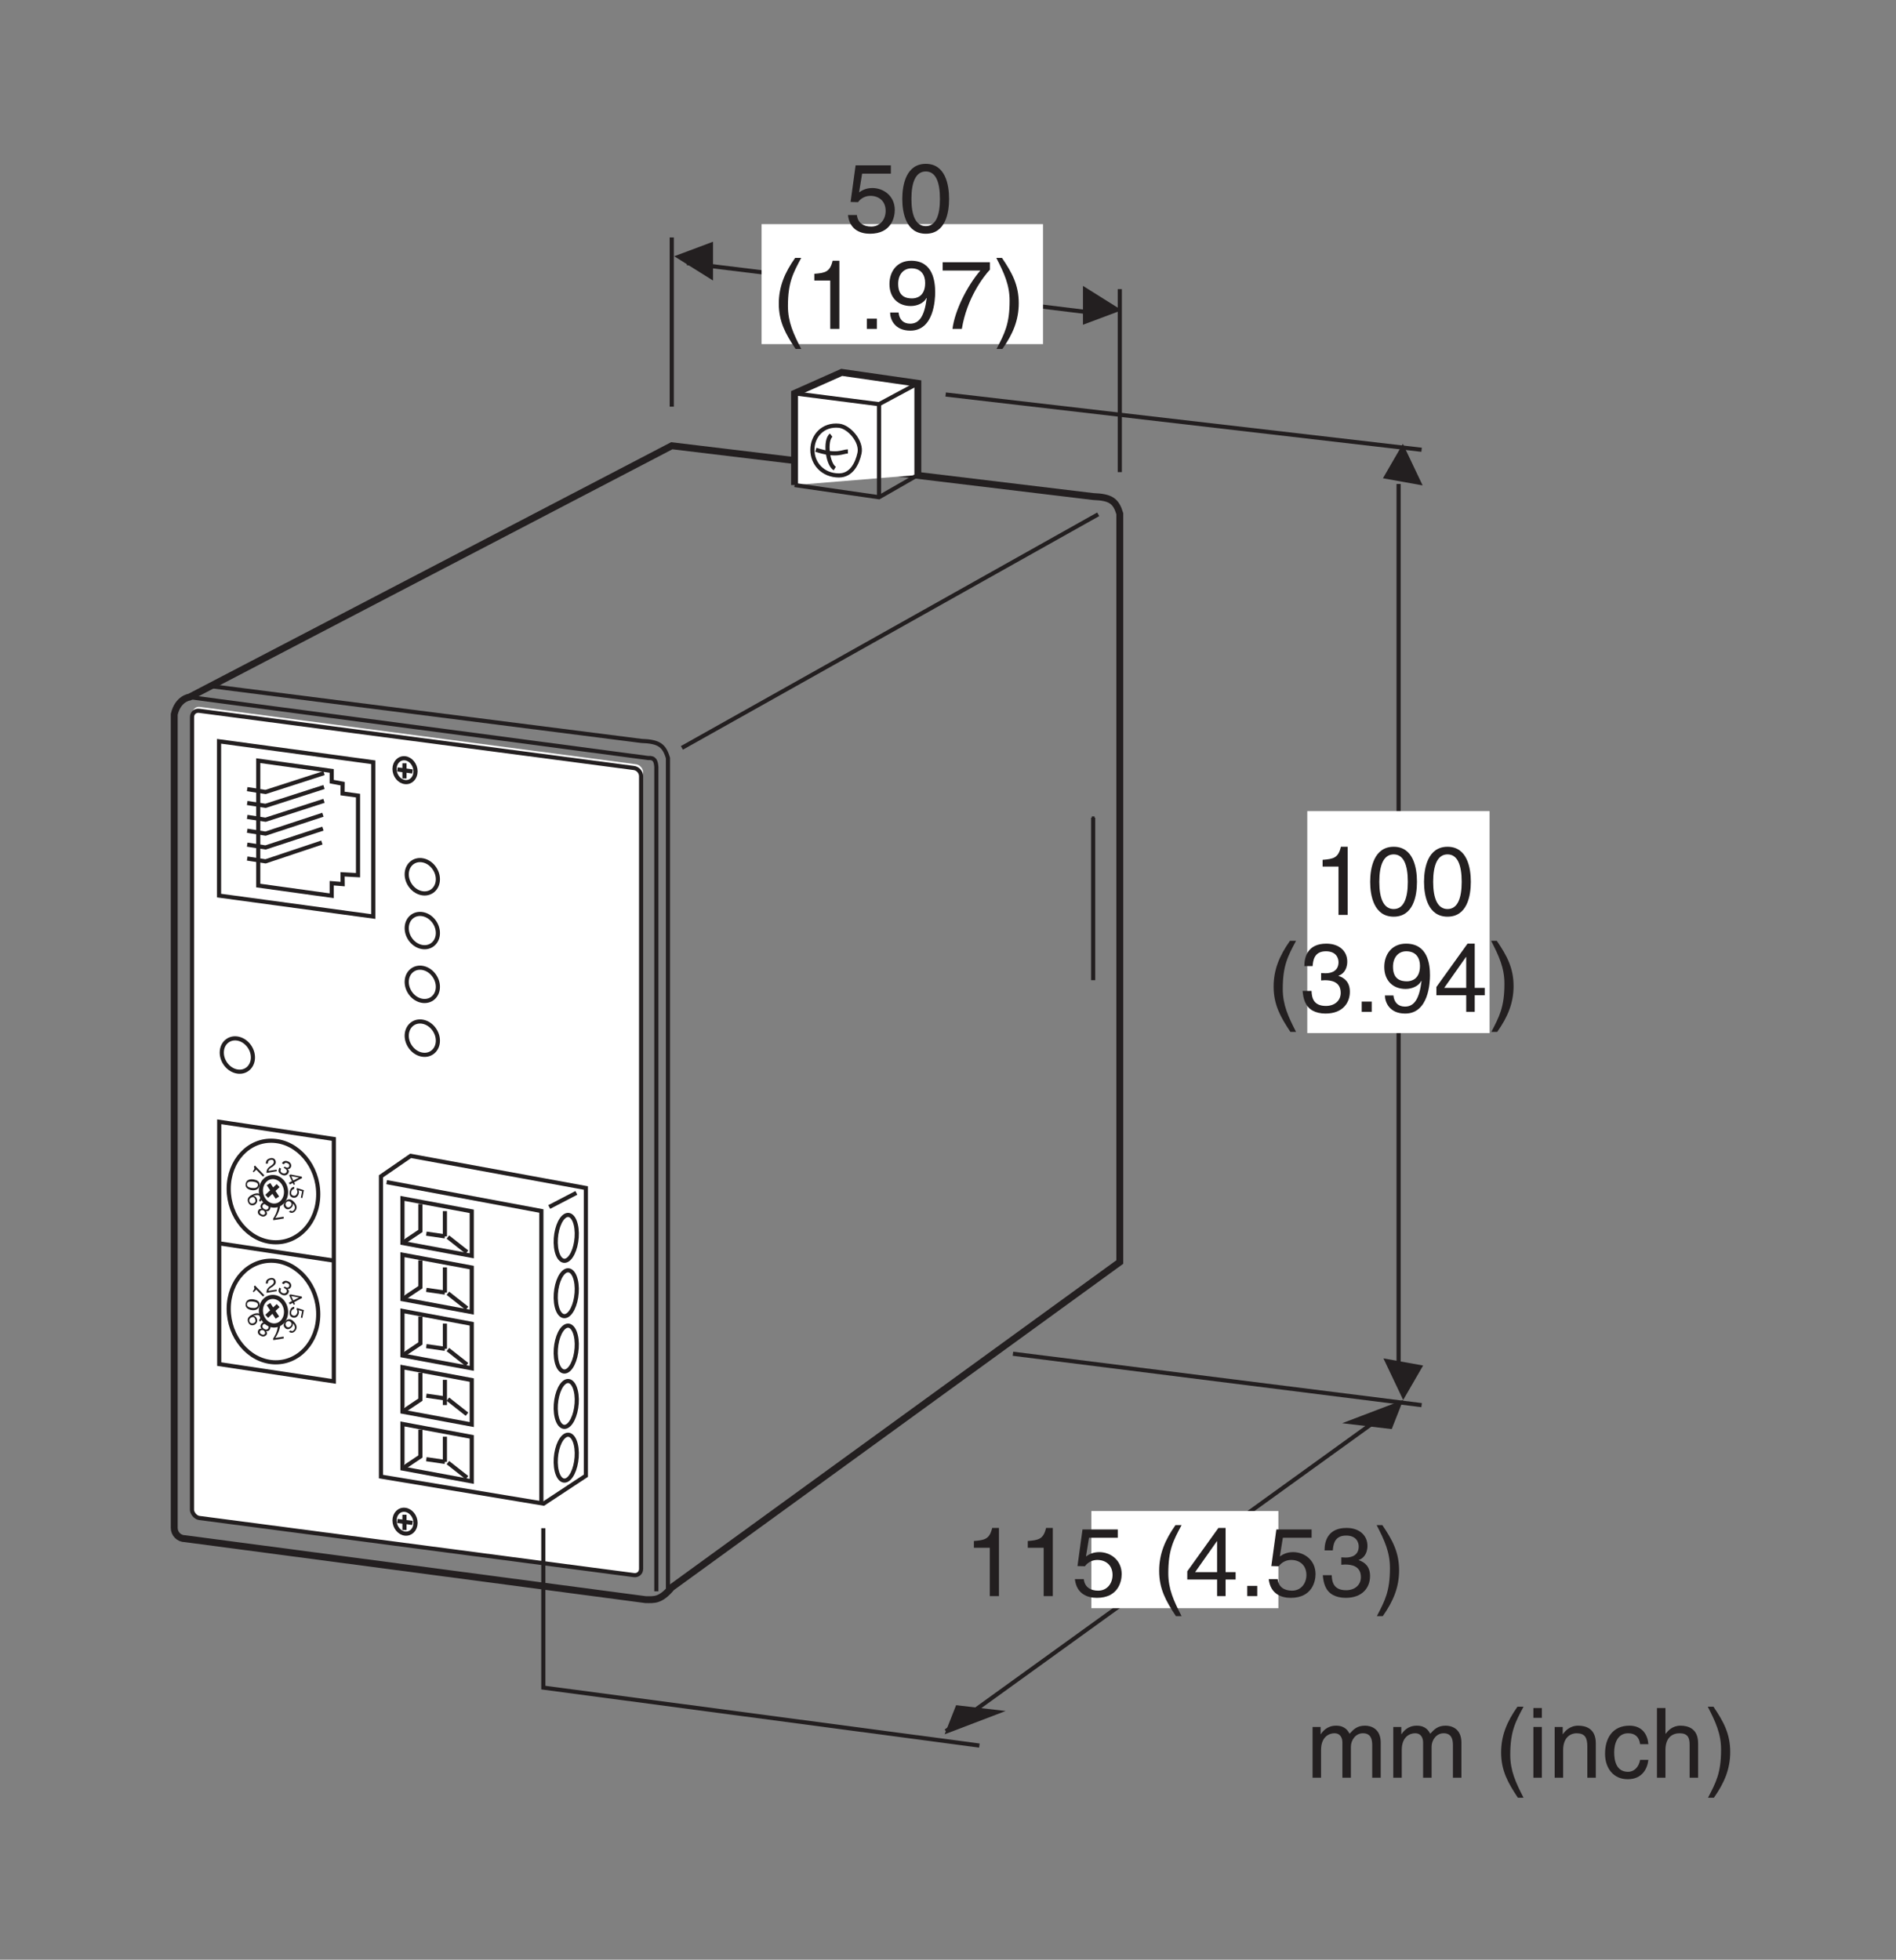 <?xml version="1.0" encoding="UTF-8"?>
<svg xmlns="http://www.w3.org/2000/svg" xmlns:xlink="http://www.w3.org/1999/xlink" width="136.06pt" height="140.61pt" viewBox="0 0 136.06 140.61" version="1.2">
<rect x="0" y="0" width="136.06" height="140.61" fill="#808080" stroke="none"/>
<defs>
<g>
<symbol overflow="visible" id="glyph0-0">
<path style="stroke:none;" d="M 0 0 L 3.484 0 L 3.484 -4.875 L 0 -4.875 Z M 1.734 -2.75 L 0.562 -4.516 L 2.922 -4.516 Z M 1.953 -2.438 L 3.125 -4.203 L 3.125 -0.656 Z M 0.562 -0.344 L 1.734 -2.125 L 2.922 -0.344 Z M 0.344 -4.203 L 1.531 -2.438 L 0.344 -0.656 Z M 0.344 -4.203 "/>
</symbol>
<symbol overflow="visible" id="glyph0-1">
<path style="stroke:none;" d="M 0.453 0 L 1.062 0 L 1.062 -1.984 C 1.062 -2.969 1.672 -3.188 2.016 -3.188 C 2.469 -3.188 2.594 -2.828 2.594 -2.516 L 2.594 0 L 3.203 0 L 3.203 -2.219 C 3.203 -2.703 3.547 -3.188 4.062 -3.188 C 4.578 -3.188 4.734 -2.844 4.734 -2.344 L 4.734 0 L 5.344 0 L 5.344 -2.516 C 5.344 -3.547 4.609 -3.734 4.219 -3.734 C 3.656 -3.734 3.406 -3.484 3.109 -3.156 C 3 -3.344 2.797 -3.734 2.141 -3.734 C 1.484 -3.734 1.172 -3.312 1.047 -3.125 L 1.031 -3.125 L 1.031 -3.641 L 0.453 -3.641 Z M 0.453 0 "/>
</symbol>
<symbol overflow="visible" id="glyph0-2">
<path style="stroke:none;" d=""/>
</symbol>
<symbol overflow="visible" id="glyph0-3">
<path style="stroke:none;" d="M 1.641 -5.094 C 0.891 -4.031 0.469 -3.031 0.469 -1.812 C 0.469 -0.516 0.953 0.359 1.672 1.438 L 2.078 1.438 C 1.516 0.344 1.125 -0.5 1.125 -1.641 C 1.125 -3.312 1.484 -3.984 2.078 -5.094 Z M 1.641 -5.094 "/>
</symbol>
<symbol overflow="visible" id="glyph0-4">
<path style="stroke:none;" d="M 1.078 -3.641 L 0.469 -3.641 L 0.469 0 L 1.078 0 Z M 1.078 -4.297 L 1.078 -5 L 0.469 -5 L 0.469 -4.297 Z M 1.078 -4.297 "/>
</symbol>
<symbol overflow="visible" id="glyph0-5">
<path style="stroke:none;" d="M 3.406 -2.469 C 3.406 -3.516 2.703 -3.734 2.141 -3.734 C 1.516 -3.734 1.172 -3.312 1.047 -3.125 L 1.031 -3.125 L 1.031 -3.641 L 0.453 -3.641 L 0.453 0 L 1.062 0 L 1.062 -1.984 C 1.062 -2.969 1.672 -3.188 2.016 -3.188 C 2.625 -3.188 2.797 -2.875 2.797 -2.234 L 2.797 0 L 3.406 0 Z M 3.406 -2.469 "/>
</symbol>
<symbol overflow="visible" id="glyph0-6">
<path style="stroke:none;" d="M 3.312 -2.406 C 3.266 -3.047 2.906 -3.734 1.953 -3.734 C 0.75 -3.734 0.203 -2.844 0.203 -1.719 C 0.203 -0.672 0.812 0.109 1.828 0.109 C 2.906 0.109 3.25 -0.703 3.312 -1.281 L 2.719 -1.281 C 2.625 -0.734 2.266 -0.422 1.859 -0.422 C 1.016 -0.422 0.859 -1.203 0.859 -1.828 C 0.859 -2.469 1.109 -3.188 1.859 -3.188 C 2.375 -3.188 2.656 -2.906 2.719 -2.406 Z M 3.312 -2.406 "/>
</symbol>
<symbol overflow="visible" id="glyph0-7">
<path style="stroke:none;" d="M 3.406 -2.469 C 3.406 -3.516 2.703 -3.734 2.141 -3.734 C 1.562 -3.734 1.25 -3.375 1.078 -3.156 L 1.062 -3.156 L 1.062 -5 L 0.453 -5 L 0.453 0 L 1.062 0 L 1.062 -1.984 C 1.062 -2.906 1.578 -3.188 2.078 -3.188 C 2.656 -3.188 2.797 -2.875 2.797 -2.375 L 2.797 0 L 3.406 0 Z M 3.406 -2.469 "/>
</symbol>
<symbol overflow="visible" id="glyph0-8">
<path style="stroke:none;" d="M 0.672 1.438 C 1.422 0.375 1.844 -0.625 1.844 -1.844 C 1.844 -3.141 1.375 -4.016 0.641 -5.094 L 0.234 -5.094 C 0.797 -4 1.188 -3.156 1.188 -2.016 C 1.188 -0.344 0.828 0.328 0.25 1.438 Z M 0.672 1.438 "/>
</symbol>
<symbol overflow="visible" id="glyph0-9">
<path style="stroke:none;" d="M 1.234 -4.188 L 3.297 -4.188 L 3.297 -4.781 L 0.766 -4.781 L 0.406 -2.156 L 0.938 -2.141 C 1.156 -2.438 1.484 -2.594 1.828 -2.594 C 2.438 -2.594 2.922 -2.219 2.922 -1.516 C 2.922 -0.906 2.531 -0.391 1.891 -0.391 C 1.344 -0.391 0.922 -0.641 0.859 -1.219 L 0.219 -1.219 C 0.344 -0.125 1.156 0.125 1.797 0.125 C 3.328 0.125 3.578 -1.047 3.578 -1.578 C 3.578 -2.594 2.766 -3.156 1.969 -3.156 C 1.531 -3.156 1.234 -3 1.016 -2.844 Z M 1.234 -4.188 "/>
</symbol>
<symbol overflow="visible" id="glyph0-10">
<path style="stroke:none;" d="M 2.953 -2.375 C 2.953 -1.156 2.641 -0.422 1.938 -0.422 C 1.234 -0.422 0.906 -1.156 0.906 -2.375 C 0.906 -3.609 1.234 -4.344 1.938 -4.344 C 2.641 -4.344 2.953 -3.609 2.953 -2.375 Z M 3.609 -2.375 C 3.609 -3.391 3.344 -4.891 1.938 -4.891 C 0.531 -4.891 0.25 -3.391 0.25 -2.375 C 0.25 -1.359 0.531 0.125 1.938 0.125 C 3.344 0.125 3.609 -1.359 3.609 -2.375 Z M 3.609 -2.375 "/>
</symbol>
<symbol overflow="visible" id="glyph0-11">
<path style="stroke:none;" d="M 2.5 -4.891 L 2.016 -4.891 C 1.828 -4.094 1.5 -4.016 0.703 -3.953 L 0.703 -3.469 L 1.844 -3.469 L 1.844 0 L 2.5 0 Z M 2.5 -4.891 "/>
</symbol>
<symbol overflow="visible" id="glyph0-12">
<path style="stroke:none;" d="M 1.328 -0.734 L 0.609 -0.734 L 0.609 0 L 1.328 0 Z M 1.328 -0.734 "/>
</symbol>
<symbol overflow="visible" id="glyph0-13">
<path style="stroke:none;" d="M 1.828 -1.641 C 2.281 -1.641 2.766 -1.844 2.953 -2.219 L 2.969 -2.203 C 2.812 -0.938 2.453 -0.375 1.781 -0.375 C 1.281 -0.375 1 -0.688 0.953 -1.172 L 0.344 -1.172 C 0.344 -0.703 0.656 0.125 1.797 0.125 C 3.484 0.125 3.578 -2.094 3.578 -2.625 C 3.578 -3.406 3.422 -4.891 1.859 -4.891 C 0.828 -4.891 0.297 -4.109 0.297 -3.219 C 0.297 -2.234 0.922 -1.641 1.828 -1.641 Z M 1.922 -2.188 C 1.516 -2.188 0.922 -2.297 0.922 -3.234 C 0.922 -3.891 1.297 -4.344 1.875 -4.344 C 2.578 -4.344 2.859 -3.859 2.859 -3.297 C 2.859 -2.328 2.234 -2.188 1.922 -2.188 Z M 1.922 -2.188 "/>
</symbol>
<symbol overflow="visible" id="glyph0-14">
<path style="stroke:none;" d="M 0.25 -4.188 L 2.953 -4.188 C 2.016 -3.094 1.125 -1.344 0.953 0 L 1.625 0 C 1.984 -2.188 3.156 -3.734 3.641 -4.25 L 3.641 -4.781 L 0.25 -4.781 Z M 0.25 -4.188 "/>
</symbol>
<symbol overflow="visible" id="glyph0-15">
<path style="stroke:none;" d="M 1.562 -2.25 C 1.641 -2.25 1.75 -2.266 1.828 -2.266 C 2.25 -2.266 2.969 -2.188 2.969 -1.359 C 2.969 -0.797 2.531 -0.422 1.906 -0.422 C 1 -0.422 0.891 -1.031 0.875 -1.5 L 0.234 -1.5 C 0.281 -0.938 0.422 -0.375 0.969 -0.078 C 1.203 0.047 1.516 0.125 1.875 0.125 C 3.109 0.125 3.625 -0.641 3.625 -1.438 C 3.625 -2.094 3.281 -2.422 2.812 -2.578 L 2.812 -2.594 C 3.078 -2.672 3.438 -2.969 3.438 -3.609 C 3.438 -4.344 2.875 -4.891 1.938 -4.891 C 0.641 -4.891 0.359 -4 0.359 -3.281 L 0.953 -3.281 C 0.984 -3.625 1.031 -4.344 1.906 -4.344 C 2.641 -4.344 2.812 -3.859 2.812 -3.562 C 2.812 -2.953 2.344 -2.766 1.875 -2.766 C 1.766 -2.766 1.656 -2.781 1.562 -2.781 Z M 1.562 -2.25 "/>
</symbol>
<symbol overflow="visible" id="glyph0-16">
<path style="stroke:none;" d="M 3.641 -1.188 L 3.641 -1.719 L 2.922 -1.719 L 2.922 -4.891 L 2.406 -4.891 L 0.172 -1.781 L 0.172 -1.188 L 2.312 -1.188 L 2.312 0 L 2.922 0 L 2.922 -1.188 Z M 2.297 -3.938 L 2.312 -3.938 L 2.312 -1.719 L 0.734 -1.719 Z M 2.297 -3.938 "/>
</symbol>
<symbol overflow="visible" id="glyph1-0">
<path style="stroke:none;" d="M 0 0 L 0.578 -0.578 L -0.094 -1.281 L -0.672 -0.703 Z M -0.094 -0.672 L -0.531 -0.734 L -0.141 -1.125 Z M -0.031 -0.672 L -0.062 -1.109 L 0.422 -0.609 Z M 0.047 -0.141 L -0.016 -0.578 L 0.438 -0.531 Z M -0.516 -0.656 L -0.094 -0.594 L -0.031 -0.156 Z M -0.516 -0.656 "/>
</symbol>
<symbol overflow="visible" id="glyph1-1">
<path style="stroke:none;" d="M -0.266 -1.109 L -0.344 -1.031 C -0.266 -0.875 -0.312 -0.828 -0.422 -0.688 L -0.359 -0.625 L -0.172 -0.812 L 0.312 -0.312 L 0.406 -0.406 Z M -0.266 -1.109 "/>
</symbol>
<symbol overflow="visible" id="glyph2-0">
<path style="stroke:none;" d="M 0 0 L 0.766 -0.125 L 0.656 -1.109 L -0.109 -0.984 Z M 0.328 -0.625 L 0.031 -0.922 L 0.547 -1.016 Z M 0.391 -0.547 L 0.594 -0.953 L 0.672 -0.25 Z M 0.125 -0.078 L 0.344 -0.484 L 0.641 -0.172 Z M -0.016 -0.859 L 0.297 -0.547 L 0.062 -0.156 Z M -0.016 -0.859 "/>
</symbol>
<symbol overflow="visible" id="glyph2-1">
<path style="stroke:none;" d="M 0.141 -0.672 C 0.141 -0.734 0.125 -0.906 0.344 -0.938 C 0.5 -0.969 0.562 -0.891 0.562 -0.812 C 0.578 -0.672 0.5 -0.625 0.406 -0.547 L 0.25 -0.438 C 0.125 -0.344 0.031 -0.203 0.047 0 L 0.781 -0.125 L 0.766 -0.234 L 0.188 -0.141 C 0.188 -0.188 0.203 -0.266 0.359 -0.375 L 0.469 -0.438 C 0.609 -0.547 0.734 -0.641 0.703 -0.812 C 0.688 -1 0.516 -1.094 0.344 -1.062 C 0.219 -1.031 -0.031 -0.969 0 -0.656 Z M 0.141 -0.672 "/>
</symbol>
<symbol overflow="visible" id="glyph3-0">
<path style="stroke:none;" d="M 0 0 L 0.672 0.359 L 1.156 -0.516 L 0.484 -0.875 Z M 0.609 -0.312 L 0.562 -0.766 L 1.031 -0.516 Z M 0.625 -0.234 L 1.047 -0.438 L 0.688 0.203 Z M 0.141 0 L 0.547 -0.203 L 0.609 0.25 Z M 0.484 -0.734 L 0.531 -0.281 L 0.125 -0.094 Z M 0.484 -0.734 "/>
</symbol>
<symbol overflow="visible" id="glyph3-1">
<path style="stroke:none;" d="M 0.516 -0.25 C 0.531 -0.234 0.562 -0.219 0.578 -0.219 C 0.656 -0.172 0.797 -0.078 0.719 0.062 C 0.656 0.156 0.547 0.188 0.422 0.125 C 0.234 0.031 0.281 -0.094 0.328 -0.188 L 0.203 -0.266 C 0.156 -0.141 0.109 -0.016 0.188 0.094 C 0.234 0.141 0.281 0.188 0.359 0.234 C 0.594 0.359 0.781 0.266 0.859 0.109 C 0.922 -0.016 0.875 -0.094 0.797 -0.172 C 0.875 -0.156 0.969 -0.172 1.031 -0.297 C 1.094 -0.422 1.047 -0.594 0.875 -0.688 C 0.609 -0.828 0.453 -0.703 0.391 -0.578 L 0.516 -0.5 C 0.547 -0.547 0.625 -0.672 0.797 -0.578 C 0.953 -0.5 0.922 -0.406 0.906 -0.344 C 0.844 -0.234 0.734 -0.25 0.656 -0.297 C 0.625 -0.312 0.609 -0.328 0.578 -0.344 Z M 0.516 -0.25 "/>
</symbol>
<symbol overflow="visible" id="glyph4-0">
<path style="stroke:none;" d="M 0 0 L 0.328 0.703 L 1.219 0.234 L 0.891 -0.469 Z M 0.672 0.094 L 0.859 -0.312 L 1.094 0.172 Z M 0.625 0.156 L 1.062 0.234 L 0.422 0.578 Z M 0.109 0.078 L 0.562 0.156 L 0.344 0.562 Z M 0.797 -0.328 L 0.578 0.078 L 0.156 0.016 Z M 0.797 -0.328 "/>
</symbol>
<symbol overflow="visible" id="glyph4-1">
<path style="stroke:none;" d="M 0.562 0.625 L 0.656 0.578 L 0.594 0.438 L 1.172 0.125 L 1.125 0.031 L 0.328 -0.125 L 0.234 -0.062 L 0.438 0.359 L 0.219 0.469 L 0.281 0.594 L 0.5 0.484 Z M 0.938 0.094 L 0.531 0.312 L 0.391 0 Z M 0.938 0.094 "/>
</symbol>
<symbol overflow="visible" id="glyph5-0">
<path style="stroke:none;" d="M 0 0 L -0.141 0.797 L 0.812 0.922 L 0.953 0.125 Z M 0.469 0.484 L 0.875 0.25 L 0.766 0.797 Z M 0.406 0.516 L 0.703 0.828 L 0 0.734 Z M 0.047 0.141 L 0.344 0.469 L -0.062 0.688 Z M 0.812 0.188 L 0.422 0.422 L 0.109 0.094 Z M 0.812 0.188 "/>
</symbol>
<symbol overflow="visible" id="glyph5-1">
<path style="stroke:none;" d="M 0.781 0.391 L 0.688 0.859 L 0.797 0.875 L 0.906 0.312 L 0.406 0.156 L 0.391 0.281 C 0.438 0.328 0.453 0.406 0.438 0.484 C 0.406 0.625 0.312 0.734 0.172 0.719 C 0.047 0.688 -0.031 0.594 0 0.453 C 0.016 0.328 0.094 0.234 0.203 0.234 L 0.219 0.078 C 0.016 0.078 -0.078 0.266 -0.109 0.422 C -0.172 0.766 0.062 0.844 0.172 0.859 C 0.375 0.875 0.516 0.703 0.547 0.531 C 0.562 0.438 0.547 0.359 0.516 0.312 Z M 0.781 0.391 "/>
</symbol>
<symbol overflow="visible" id="glyph6-0">
<path style="stroke:none;" d="M 0 0 L -0.578 0.578 L 0.094 1.281 L 0.672 0.703 Z M 0.094 0.688 L 0.531 0.734 L 0.141 1.125 Z M 0.031 0.672 L 0.062 1.109 L -0.422 0.609 Z M -0.047 0.141 L 0.016 0.594 L -0.438 0.531 Z M 0.516 0.656 L 0.094 0.594 L 0.031 0.156 Z M 0.516 0.656 "/>
</symbol>
<symbol overflow="visible" id="glyph6-1">
<path style="stroke:none;" d="M -0.094 1.078 C 0.062 1.219 0.25 1.141 0.328 1.047 C 0.578 0.797 0.406 0.516 0.266 0.375 C 0.188 0.281 0.078 0.203 -0.031 0.188 C -0.172 0.172 -0.266 0.234 -0.328 0.297 C -0.438 0.422 -0.453 0.5 -0.469 0.562 C -0.484 0.672 -0.453 0.734 -0.375 0.812 C -0.219 0.984 -0.016 0.875 0.078 0.781 C 0.188 0.672 0.203 0.562 0.188 0.516 L 0.203 0.5 C 0.281 0.578 0.422 0.797 0.25 0.969 C 0.172 1.062 0.078 1.047 0.016 0.984 Z M 0.031 0.391 C 0.109 0.469 0.125 0.578 0.016 0.688 C -0.109 0.812 -0.219 0.766 -0.281 0.703 C -0.359 0.609 -0.375 0.5 -0.281 0.391 C -0.156 0.281 -0.047 0.312 0.031 0.391 Z M 0.031 0.391 "/>
</symbol>
<symbol overflow="visible" id="glyph7-0">
<path style="stroke:none;" d="M 0 0 L -0.766 0.125 L -0.656 1.109 L 0.109 0.984 Z M -0.328 0.625 L -0.031 0.922 L -0.547 1.016 Z M -0.391 0.562 L -0.594 0.953 L -0.672 0.25 Z M -0.125 0.078 L -0.344 0.484 L -0.641 0.172 Z M 0.016 0.859 L -0.297 0.547 L -0.062 0.156 Z M 0.016 0.859 "/>
</symbol>
<symbol overflow="visible" id="glyph7-1">
<path style="stroke:none;" d="M 0.031 0.859 L -0.562 0.953 C -0.391 0.703 -0.219 0.312 -0.219 0.031 L -0.375 0.062 C -0.406 0.516 -0.625 0.859 -0.719 1 L -0.703 1.109 L 0.047 0.984 Z M 0.031 0.859 "/>
</symbol>
<symbol overflow="visible" id="glyph8-0">
<path style="stroke:none;" d="M 0 0 L -0.672 -0.359 L -1.156 0.516 L -0.484 0.875 Z M -0.609 0.312 L -0.562 0.766 L -1.031 0.516 Z M -0.625 0.234 L -1.047 0.438 L -0.688 -0.203 Z M -0.141 0 L -0.547 0.203 L -0.609 -0.25 Z M -0.484 0.734 L -0.531 0.281 L -0.125 0.094 Z M -0.484 0.734 "/>
</symbol>
<symbol overflow="visible" id="glyph8-1">
<path style="stroke:none;" d="M -1.031 0.297 C -1.094 0.406 -1.078 0.578 -0.859 0.688 C -0.641 0.812 -0.484 0.688 -0.422 0.594 C -0.391 0.516 -0.406 0.422 -0.469 0.344 C -0.344 0.375 -0.25 0.328 -0.203 0.234 C -0.172 0.172 -0.125 0.078 -0.172 -0.031 C -0.219 -0.141 -0.312 -0.203 -0.375 -0.234 C -0.594 -0.359 -0.766 -0.266 -0.844 -0.109 C -0.875 -0.047 -0.906 0.062 -0.797 0.172 C -0.859 0.188 -0.969 0.172 -1.031 0.297 Z M -0.594 0.203 C -0.703 0.156 -0.766 0.047 -0.719 -0.062 C -0.641 -0.203 -0.516 -0.172 -0.438 -0.125 C -0.266 -0.047 -0.266 0.078 -0.312 0.156 C -0.344 0.234 -0.469 0.281 -0.594 0.203 Z M -0.656 0.297 C -0.578 0.344 -0.516 0.453 -0.547 0.531 C -0.578 0.594 -0.656 0.656 -0.797 0.578 C -0.938 0.516 -0.938 0.422 -0.906 0.359 C -0.859 0.281 -0.766 0.25 -0.656 0.297 Z M -0.656 0.297 "/>
</symbol>
<symbol overflow="visible" id="glyph9-0">
<path style="stroke:none;" d="M 0 0 L -0.328 -0.703 L -1.219 -0.234 L -0.891 0.469 Z M -0.672 -0.094 L -0.859 0.312 L -1.094 -0.172 Z M -0.625 -0.156 L -1.062 -0.234 L -0.422 -0.578 Z M -0.109 -0.078 L -0.562 -0.156 L -0.344 -0.562 Z M -0.797 0.328 L -0.578 -0.078 L -0.156 -0.016 Z M -0.797 0.328 "/>
</symbol>
<symbol overflow="visible" id="glyph9-1">
<path style="stroke:none;" d="M -0.469 -0.219 C -0.516 -0.312 -0.594 -0.391 -0.688 -0.391 L -0.688 -0.406 C -0.438 -0.469 -0.297 -0.469 -0.234 -0.344 C -0.188 -0.234 -0.219 -0.141 -0.297 -0.094 L -0.234 0.031 C -0.156 -0.016 -0.031 -0.141 -0.141 -0.391 C -0.297 -0.719 -0.703 -0.516 -0.797 -0.469 C -0.953 -0.391 -1.219 -0.219 -1.062 0.094 C -0.969 0.297 -0.781 0.328 -0.609 0.25 C -0.438 0.141 -0.375 -0.031 -0.469 -0.219 Z M -0.594 -0.188 C -0.547 -0.109 -0.5 0.031 -0.656 0.125 C -0.781 0.188 -0.922 0.156 -0.969 0.047 C -1.047 -0.109 -0.953 -0.219 -0.859 -0.266 C -0.688 -0.359 -0.609 -0.25 -0.594 -0.188 Z M -0.594 -0.188 "/>
</symbol>
<symbol overflow="visible" id="glyph10-0">
<path style="stroke:none;" d="M 0 0 L 0.141 -0.797 L -0.812 -0.938 L -0.953 -0.141 Z M -0.469 -0.484 L -0.875 -0.25 L -0.766 -0.797 Z M -0.406 -0.516 L -0.703 -0.828 L 0 -0.734 Z M -0.047 -0.141 L -0.344 -0.469 L 0.062 -0.688 Z M -0.812 -0.188 L -0.422 -0.422 L -0.109 -0.094 Z M -0.812 -0.188 "/>
</symbol>
<symbol overflow="visible" id="glyph10-1">
<path style="stroke:none;" d="M -0.344 -0.734 C -0.109 -0.703 0.031 -0.609 0 -0.469 C -0.031 -0.297 -0.203 -0.25 -0.438 -0.281 C -0.688 -0.312 -0.812 -0.406 -0.781 -0.578 C -0.75 -0.719 -0.594 -0.766 -0.344 -0.734 Z M -0.312 -0.891 C -0.516 -0.922 -0.812 -0.906 -0.875 -0.594 C -0.938 -0.266 -0.656 -0.156 -0.453 -0.125 C -0.25 -0.094 0.047 -0.125 0.109 -0.453 C 0.172 -0.766 -0.109 -0.859 -0.312 -0.891 Z M -0.312 -0.891 "/>
</symbol>
<symbol overflow="visible" id="glyph11-0">
<path style="stroke:none;" d="M 0 0 L 0.484 -0.656 L -0.297 -1.234 L -0.781 -0.578 Z M -0.203 -0.656 L -0.641 -0.625 L -0.312 -1.078 Z M -0.125 -0.656 L -0.219 -1.094 L 0.344 -0.672 Z M 0.031 -0.125 L -0.109 -0.578 L 0.359 -0.578 Z M -0.609 -0.562 L -0.172 -0.594 L -0.047 -0.141 Z M -0.609 -0.562 "/>
</symbol>
<symbol overflow="visible" id="glyph11-1">
<path style="stroke:none;" d=""/>
</symbol>
</g>
</defs>
<g id="surface1">
<path style="fill:none;stroke-width:5;stroke-linecap:butt;stroke-linejoin:miter;stroke:rgb(13.73%,12.16%,12.549%);stroke-opacity:1;stroke-miterlimit:4;" d="M 792.39 1053.6 C 805.252 1053.128 808.91 1050.375 811.702 1041.171 L 811.702 498.817 L 486.777 262.901 C 478.675 253.186 474.073 254.091 467.937 254.13 L 134.123 298.3 C 129.797 298.3 126.296 301.801 126.296 306.127 L 126.296 895.798 C 129.05 907.323 137.349 908.227 137.349 908.227 L 486.935 1090.415 Z M 792.39 1053.6 " transform="matrix(0.099,0,0,-0.099,-0,139.934)"/>
<path style="fill-rule:nonzero;fill:rgb(100%,100%,100%);fill-opacity:1;stroke-width:5;stroke-linecap:butt;stroke-linejoin:miter;stroke:rgb(13.73%,12.16%,12.549%);stroke-opacity:1;stroke-miterlimit:4;" d="M 575.944 1061.938 L 575.944 1128.371 L 610.124 1143.592 L 665.307 1135.647 L 665.307 1069.215 " transform="matrix(0.099,0,0,-0.099,-0,139.934)"/>
<path style=" stroke:none;fill-rule:nonzero;fill:rgb(100%,100%,100%);fill-opacity:1;" d="M 13.824 51.168 C 13.824 50.883 14.055 50.684 14.34 50.719 L 45.633 54.836 C 45.918 54.871 46.152 55.137 46.152 55.422 L 46.152 112.48 C 46.152 112.77 45.918 112.969 45.633 112.93 L 14.34 108.816 C 14.055 108.777 13.82 108.449 13.82 108.23 L 13.824 51.168 "/>
<path style="fill:none;stroke-width:3;stroke-linecap:butt;stroke-linejoin:miter;stroke:rgb(13.73%,12.16%,12.549%);stroke-opacity:1;stroke-miterlimit:4;" d="M 139.197 893.792 C 139.197 896.664 141.518 898.67 144.389 898.316 L 459.481 856.859 C 462.352 856.505 464.712 853.831 464.712 850.959 L 464.712 276.432 C 464.712 273.521 462.352 271.515 459.481 271.908 L 144.389 313.325 C 141.518 313.719 139.158 317.023 139.158 319.225 Z M 139.197 893.792 " transform="matrix(0.099,0,0,-0.099,-0,139.934)"/>
<g style="fill:rgb(13.73%,12.16%,12.549%);fill-opacity:1;">
  <use xlink:href="#glyph0-1" x="93.739" y="127.552"/>
  <use xlink:href="#glyph0-1" x="99.53" y="127.552"/>
</g>
<g style="fill:rgb(13.73%,12.16%,12.549%);fill-opacity:1;">
  <use xlink:href="#glyph0-2" x="105.321" y="127.552"/>
  <use xlink:href="#glyph0-3" x="107.254" y="127.552"/>
  <use xlink:href="#glyph0-4" x="109.569" y="127.552"/>
  <use xlink:href="#glyph0-5" x="111.112" y="127.552"/>
  <use xlink:href="#glyph0-6" x="114.978" y="127.552"/>
  <use xlink:href="#glyph0-7" x="118.453" y="127.552"/>
  <use xlink:href="#glyph0-8" x="122.319" y="127.552"/>
</g>
<path style="fill:none;stroke-width:3;stroke-linecap:butt;stroke-linejoin:miter;stroke:rgb(13.73%,12.16%,12.549%);stroke-opacity:1;stroke-miterlimit:4;" d="M 792.39 820.831 L 792.39 703.07 " transform="matrix(0.099,0,0,-0.099,-0,139.934)"/>
<path style="fill:none;stroke-width:3;stroke-linecap:butt;stroke-linejoin:miter;stroke:rgb(13.73%,12.16%,12.549%);stroke-opacity:1;stroke-miterlimit:4;" d="M 484.181 261.013 L 484.181 864.096 C 481.428 873.261 477.731 876.054 464.869 876.486 L 153.908 916.055 " transform="matrix(0.099,0,0,-0.099,-0,139.934)"/>
<path style="fill:none;stroke-width:3;stroke-linecap:butt;stroke-linejoin:miter;stroke:rgb(13.73%,12.16%,12.549%);stroke-opacity:1;stroke-miterlimit:4;" d="M 494.29 871.452 L 796.048 1040.738 " transform="matrix(0.099,0,0,-0.099,-0,139.934)"/>
<path style="fill:none;stroke-width:3;stroke-linecap:butt;stroke-linejoin:miter;stroke:rgb(13.73%,12.16%,12.549%);stroke-opacity:1;stroke-miterlimit:4;" d="M 137.349 908.227 L 469.786 864.096 C 474.545 864.529 475.45 861.776 475.764 857.646 L 475.764 260.148 " transform="matrix(0.099,0,0,-0.099,-0,139.934)"/>
<path style="fill:none;stroke-width:3;stroke-linecap:butt;stroke-linejoin:miter;stroke:rgb(13.73%,12.16%,12.549%);stroke-opacity:1;stroke-miterlimit:4;" d="M 293.616 863.9 C 289.408 864.372 285.986 860.911 285.986 856.151 C 285.986 851.392 289.408 847.144 293.577 846.672 C 297.785 846.161 301.207 849.622 301.207 854.421 C 301.207 859.141 297.785 863.428 293.616 863.9 Z M 293.616 863.9 " transform="matrix(0.099,0,0,-0.099,-0,139.934)"/>
<path style="fill:none;stroke-width:3;stroke-linecap:butt;stroke-linejoin:miter;stroke:rgb(13.73%,12.16%,12.549%);stroke-opacity:1;stroke-miterlimit:4;" d="M 288.031 855.837 L 299.044 854.342 " transform="matrix(0.099,0,0,-0.099,-0,139.934)"/>
<path style="fill:none;stroke-width:3;stroke-linecap:butt;stroke-linejoin:miter;stroke:rgb(13.73%,12.16%,12.549%);stroke-opacity:1;stroke-miterlimit:4;" d="M 293.183 860.281 L 293.183 849.268 " transform="matrix(0.099,0,0,-0.099,-0,139.934)"/>
<path style="fill:none;stroke-width:3;stroke-linecap:butt;stroke-linejoin:miter;stroke:rgb(13.73%,12.16%,12.549%);stroke-opacity:1;stroke-miterlimit:4;" d="M 288.031 311.162 L 299.044 309.707 " transform="matrix(0.099,0,0,-0.099,-0,139.934)"/>
<path style="fill:none;stroke-width:3;stroke-linecap:butt;stroke-linejoin:miter;stroke:rgb(13.73%,12.16%,12.549%);stroke-opacity:1;stroke-miterlimit:4;" d="M 293.183 315.646 L 293.183 304.594 " transform="matrix(0.099,0,0,-0.099,-0,139.934)"/>
<path style="fill:none;stroke-width:3;stroke-linecap:butt;stroke-linejoin:miter;stroke:rgb(13.73%,12.16%,12.549%);stroke-opacity:1;stroke-miterlimit:4;" d="M 293.616 319.225 C 289.408 319.736 285.986 316.275 285.986 311.516 C 285.986 306.757 289.408 302.47 293.577 301.998 C 297.785 301.526 301.207 304.987 301.207 309.746 C 301.207 314.505 297.785 318.753 293.616 319.225 Z M 293.616 319.225 " transform="matrix(0.099,0,0,-0.099,-0,139.934)"/>
<path style="fill:none;stroke-width:2;stroke-linecap:butt;stroke-linejoin:miter;stroke:rgb(13.73%,12.16%,12.549%);stroke-opacity:1;stroke-miterlimit:4;" d="M 792.39 821.775 L 792.39 704.014 " transform="matrix(0.099,0,0,-0.099,-0,139.934)"/>
<path style="fill:none;stroke-width:3;stroke-linecap:butt;stroke-linejoin:miter;stroke:rgb(13.73%,12.16%,12.549%);stroke-opacity:1;stroke-miterlimit:4;" d="M 486.935 1241.373 L 486.935 1118.734 " transform="matrix(0.099,0,0,-0.099,-0,139.934)"/>
<path style="fill:none;stroke-width:3;stroke-linecap:butt;stroke-linejoin:miter;stroke:rgb(13.73%,12.16%,12.549%);stroke-opacity:1;stroke-miterlimit:4;" d="M 811.702 1203.928 L 811.702 1071.299 " transform="matrix(0.099,0,0,-0.099,-0,139.934)"/>
<path style="fill:none;stroke-width:3;stroke-linecap:butt;stroke-linejoin:miter;stroke:rgb(13.73%,12.16%,12.549%);stroke-opacity:1;stroke-miterlimit:4;" d="M 497.987 1222.768 L 801.082 1185.678 " transform="matrix(0.099,0,0,-0.099,-0,139.934)"/>
<path style=" stroke:none;fill-rule:nonzero;fill:rgb(13.73%,12.16%,12.549%);fill-opacity:1;" d="M 80.5 22.258 L 77.715 20.512 L 77.715 23.301 L 80.5 22.258 "/>
<path style=" stroke:none;fill-rule:nonzero;fill:rgb(13.73%,12.16%,12.549%);fill-opacity:1;" d="M 48.383 18.387 L 51.168 20.129 L 51.168 17.344 L 48.383 18.387 "/>
<path style=" stroke:none;fill-rule:nonzero;fill:rgb(100%,100%,100%);fill-opacity:1;" d="M 54.652 24.691 L 74.848 24.691 L 74.848 16.082 L 54.652 16.082 Z M 54.652 24.691 "/>
<path style="fill:none;stroke-width:3;stroke-linecap:butt;stroke-linejoin:miter;stroke:rgb(13.73%,12.16%,12.549%);stroke-opacity:1;stroke-miterlimit:4;" d="M 591.362 1087.504 C 606.82 1082.47 610.556 1086.285 614.608 1086.285 " transform="matrix(0.099,0,0,-0.099,-0,139.934)"/>
<path style="fill:none;stroke-width:3;stroke-linecap:butt;stroke-linejoin:miter;stroke:rgb(13.73%,12.16%,12.549%);stroke-opacity:1;stroke-miterlimit:4;" d="M 637.184 1053.089 L 637.184 1120.544 " transform="matrix(0.099,0,0,-0.099,-0,139.934)"/>
<path style="fill:none;stroke-width:3;stroke-linecap:butt;stroke-linejoin:miter;stroke:rgb(13.73%,12.16%,12.549%);stroke-opacity:1;stroke-miterlimit:4;" d="M 665.307 1135.647 L 637.184 1120.544 L 575.944 1128.371 " transform="matrix(0.099,0,0,-0.099,-0,139.934)"/>
<path style="fill:none;stroke-width:3;stroke-linecap:butt;stroke-linejoin:miter;stroke:rgb(13.73%,12.16%,12.549%);stroke-opacity:1;stroke-miterlimit:4;" d="M 665.307 1069.215 L 637.184 1053.089 L 575.944 1061.938 " transform="matrix(0.099,0,0,-0.099,-0,139.934)"/>
<path style="fill:none;stroke-width:3;stroke-linecap:butt;stroke-linejoin:miter;stroke:rgb(13.73%,12.16%,12.549%);stroke-opacity:1;stroke-miterlimit:4;" d="M 608.157 1104.929 C 596.515 1106.109 588.884 1097.455 588.884 1087.504 C 588.845 1077.553 596.436 1068.9 608.118 1068.9 C 617.204 1068.9 621.373 1077.514 623.025 1085.026 C 624.873 1093.365 615.512 1104.181 608.157 1104.929 Z M 608.157 1104.929 " transform="matrix(0.099,0,0,-0.099,-0,139.934)"/>
<path style="fill:none;stroke-width:3;stroke-linecap:butt;stroke-linejoin:miter;stroke:rgb(13.73%,12.16%,12.549%);stroke-opacity:1;stroke-miterlimit:4;" d="M 602.493 1098.045 C 597.813 1094.545 599.74 1077.121 605.089 1073.895 " transform="matrix(0.099,0,0,-0.099,-0,139.934)"/>
<path style="fill:none;stroke-width:3;stroke-linecap:butt;stroke-linejoin:miter;stroke:rgb(13.73%,12.16%,12.549%);stroke-opacity:1;stroke-miterlimit:4;" d="M 270.567 749.207 L 270.567 861.029 L 158.785 876.211 L 158.785 764.389 Z M 270.567 749.207 " transform="matrix(0.099,0,0,-0.099,-0,139.934)"/>
<path style="fill:none;stroke-width:3;stroke-linecap:butt;stroke-linejoin:miter;stroke:rgb(13.73%,12.16%,12.549%);stroke-opacity:1;stroke-miterlimit:4;" d="M 248.305 838.373 L 248.384 845.492 L 240.439 846.987 L 240.439 854.735 L 187.183 862.169 L 187.183 771.665 L 240.439 764.271 L 240.439 773.357 L 248.384 772.727 L 248.305 779.807 L 259.515 779.178 L 259.515 836.839 Z M 248.305 838.373 " transform="matrix(0.099,0,0,-0.099,-0,139.934)"/>
<path style="fill:none;stroke-width:3;stroke-linecap:butt;stroke-linejoin:miter;stroke:rgb(13.73%,12.16%,12.549%);stroke-opacity:1;stroke-miterlimit:4;" d="M 179.198 841.559 L 192.493 839.474 L 234.854 853.162 " transform="matrix(0.099,0,0,-0.099,-0,139.934)"/>
<path style="fill:none;stroke-width:3;stroke-linecap:butt;stroke-linejoin:miter;stroke:rgb(13.73%,12.16%,12.549%);stroke-opacity:1;stroke-miterlimit:4;" d="M 179.198 831.49 L 192.493 829.445 L 234.854 843.093 " transform="matrix(0.099,0,0,-0.099,-0,139.934)"/>
<path style="fill:none;stroke-width:3;stroke-linecap:butt;stroke-linejoin:miter;stroke:rgb(13.73%,12.16%,12.549%);stroke-opacity:1;stroke-miterlimit:4;" d="M 179.198 821.421 L 192.493 819.376 L 234.854 833.063 " transform="matrix(0.099,0,0,-0.099,-0,139.934)"/>
<path style="fill:none;stroke-width:3;stroke-linecap:butt;stroke-linejoin:miter;stroke:rgb(13.73%,12.16%,12.549%);stroke-opacity:1;stroke-miterlimit:4;" d="M 179.198 811.391 L 192.493 809.307 L 234.067 822.994 " transform="matrix(0.099,0,0,-0.099,-0,139.934)"/>
<path style="fill:none;stroke-width:3;stroke-linecap:butt;stroke-linejoin:miter;stroke:rgb(13.73%,12.16%,12.549%);stroke-opacity:1;stroke-miterlimit:4;" d="M 179.198 801.322 L 192.493 799.277 L 234.067 812.925 " transform="matrix(0.099,0,0,-0.099,-0,139.934)"/>
<path style="fill:none;stroke-width:3;stroke-linecap:butt;stroke-linejoin:miter;stroke:rgb(13.73%,12.16%,12.549%);stroke-opacity:1;stroke-miterlimit:4;" d="M 179.198 791.253 L 192.493 789.208 L 233.32 802.856 " transform="matrix(0.099,0,0,-0.099,-0,139.934)"/>
<path style="fill:none;stroke-width:3;stroke-linecap:butt;stroke-linejoin:miter;stroke:rgb(13.73%,12.16%,12.549%);stroke-opacity:1;stroke-miterlimit:4;" d="M 313.164 767.575 C 318.042 770.957 318.828 778.313 314.934 784.094 C 311.08 789.876 303.961 791.843 299.083 788.5 C 294.206 785.156 293.38 777.762 297.274 771.98 C 301.168 766.198 308.248 764.232 313.164 767.575 Z M 313.164 767.575 " transform="matrix(0.099,0,0,-0.099,-0,139.934)"/>
<path style="fill:none;stroke-width:3;stroke-linecap:butt;stroke-linejoin:miter;stroke:rgb(13.73%,12.16%,12.549%);stroke-opacity:1;stroke-miterlimit:4;" d="M 313.164 728.596 C 318.042 731.94 318.828 739.334 314.934 745.116 C 311.08 750.859 303.961 752.825 299.083 749.482 C 294.206 746.139 293.38 738.744 297.274 732.962 C 301.168 727.22 308.248 725.253 313.164 728.596 Z M 313.164 728.596 " transform="matrix(0.099,0,0,-0.099,-0,139.934)"/>
<path style="fill:none;stroke-width:3;stroke-linecap:butt;stroke-linejoin:miter;stroke:rgb(13.73%,12.16%,12.549%);stroke-opacity:1;stroke-miterlimit:4;" d="M 313.164 689.618 C 318.042 692.961 318.828 700.356 314.934 706.098 C 311.08 711.88 303.961 713.847 299.083 710.504 C 294.206 707.16 293.38 699.766 297.274 693.984 C 301.168 688.202 308.248 686.275 313.164 689.618 Z M 313.164 689.618 " transform="matrix(0.099,0,0,-0.099,-0,139.934)"/>
<path style="fill:none;stroke-width:3;stroke-linecap:butt;stroke-linejoin:miter;stroke:rgb(13.73%,12.16%,12.549%);stroke-opacity:1;stroke-miterlimit:4;" d="M 313.164 650.6 C 318.042 653.944 318.828 661.338 314.934 667.12 C 311.08 672.902 303.961 674.868 299.083 671.525 C 294.206 668.143 293.38 660.787 297.274 655.006 C 301.168 649.224 308.248 647.257 313.164 650.6 Z M 313.164 650.6 " transform="matrix(0.099,0,0,-0.099,-0,139.934)"/>
<path style="fill:none;stroke-width:3;stroke-linecap:butt;stroke-linejoin:miter;stroke:rgb(13.73%,12.16%,12.549%);stroke-opacity:1;stroke-miterlimit:4;" d="M 179.08 638.368 C 183.958 641.751 184.783 649.145 180.89 654.888 C 176.996 660.669 169.916 662.636 165.039 659.293 C 160.122 655.95 159.335 648.555 163.229 642.773 C 167.123 636.991 174.203 635.025 179.08 638.368 Z M 179.08 638.368 " transform="matrix(0.099,0,0,-0.099,-0,139.934)"/>
<path style=" stroke:none;fill-rule:nonzero;fill:rgb(100%,100%,100%);fill-opacity:1;" d="M 42.176 85.066 L 29.562 82.754 L 27.426 84.227 L 27.426 105.84 L 39.133 107.785 L 42.176 105.777 L 42.176 85.066 "/>
<path style="fill:none;stroke-width:3;stroke-linecap:butt;stroke-linejoin:miter;stroke:rgb(13.73%,12.16%,12.549%);stroke-opacity:1;stroke-miterlimit:4;" d="M 424.672 552.466 L 297.667 575.751 L 276.153 560.923 L 276.153 343.297 L 394.032 323.709 L 424.672 343.926 Z M 424.672 552.466 " transform="matrix(0.099,0,0,-0.099,-0,139.934)"/>
<path style="fill-rule:nonzero;fill:rgb(100%,100%,100%);fill-opacity:1;stroke-width:3;stroke-linecap:butt;stroke-linejoin:miter;stroke:rgb(13.73%,12.16%,12.549%);stroke-opacity:1;stroke-miterlimit:4;" d="M 280.282 556.714 L 392.419 535.789 L 392.419 323.788 " transform="matrix(0.099,0,0,-0.099,-0,139.934)"/>
<path style="fill-rule:nonzero;fill:rgb(100%,100%,100%);fill-opacity:1;stroke-width:3;stroke-linecap:butt;stroke-linejoin:miter;stroke:rgb(13.73%,12.16%,12.549%);stroke-opacity:1;stroke-miterlimit:4;" d="M 398.122 538.7 L 417.788 548.926 " transform="matrix(0.099,0,0,-0.099,-0,139.934)"/>
<path style="fill:none;stroke-width:3;stroke-linecap:butt;stroke-linejoin:miter;stroke:rgb(13.73%,12.16%,12.549%);stroke-opacity:1;stroke-miterlimit:4;" d="M 408.585 531.502 C 412.675 535.239 416.805 531.502 417.867 523.085 C 418.89 514.707 416.412 504.874 412.321 501.137 C 408.231 497.401 404.061 501.177 403.039 509.554 C 402.016 517.972 404.494 527.765 408.585 531.502 Z M 408.585 531.502 " transform="matrix(0.099,0,0,-0.099,-0,139.934)"/>
<path style="fill:none;stroke-width:3;stroke-linecap:butt;stroke-linejoin:miter;stroke:rgb(13.73%,12.16%,12.549%);stroke-opacity:1;stroke-miterlimit:4;" d="M 408.585 491.383 C 412.675 495.12 416.805 491.344 417.867 482.966 C 418.89 474.588 416.412 464.755 412.321 461.018 C 408.231 457.282 404.061 461.058 403.039 469.435 C 402.016 477.813 404.494 487.646 408.585 491.383 Z M 408.585 491.383 " transform="matrix(0.099,0,0,-0.099,-0,139.934)"/>
<path style="fill:none;stroke-width:3;stroke-linecap:butt;stroke-linejoin:miter;stroke:rgb(13.73%,12.16%,12.549%);stroke-opacity:1;stroke-miterlimit:4;" d="M 408.585 451.264 C 412.675 455 416.805 451.225 417.867 442.847 C 418.89 434.469 416.412 424.636 412.321 420.899 C 408.231 417.163 404.061 420.939 403.039 429.316 C 402.016 437.734 404.494 447.527 408.585 451.264 Z M 408.585 451.264 " transform="matrix(0.099,0,0,-0.099,-0,139.934)"/>
<path style="fill:none;stroke-width:3;stroke-linecap:butt;stroke-linejoin:miter;stroke:rgb(13.73%,12.16%,12.549%);stroke-opacity:1;stroke-miterlimit:4;" d="M 408.585 411.145 C 412.675 414.881 416.805 411.106 417.867 402.728 C 418.89 394.35 416.412 384.517 412.321 380.78 C 408.231 377.044 404.061 380.82 403.039 389.197 C 402.016 397.575 404.494 407.408 408.585 411.145 Z M 408.585 411.145 " transform="matrix(0.099,0,0,-0.099,-0,139.934)"/>
<path style="fill:none;stroke-width:3;stroke-linecap:butt;stroke-linejoin:miter;stroke:rgb(13.73%,12.16%,12.549%);stroke-opacity:1;stroke-miterlimit:4;" d="M 408.585 372.206 C 412.675 375.942 416.805 372.206 417.867 363.828 C 418.89 355.411 416.412 345.578 412.321 341.841 C 408.231 338.105 404.061 341.881 403.039 350.258 C 402.016 358.676 404.494 368.469 408.585 372.206 Z M 408.585 372.206 " transform="matrix(0.099,0,0,-0.099,-0,139.934)"/>
<path style=" stroke:none;fill-rule:nonzero;fill:rgb(100%,100%,100%);fill-opacity:1;" d="M 33.961 89.949 L 33.961 86.746 L 28.973 85.816 L 28.973 89.023 L 33.961 89.949 "/>
<path style="fill:none;stroke-width:3;stroke-linecap:butt;stroke-linejoin:miter;stroke:rgb(13.73%,12.16%,12.549%);stroke-opacity:1;stroke-miterlimit:4;" d="M 341.956 503.301 L 341.956 535.553 L 291.728 544.914 L 291.728 512.622 Z M 341.956 503.301 " transform="matrix(0.099,0,0,-0.099,-0,139.934)"/>
<path style="fill-rule:nonzero;fill:rgb(100%,100%,100%);fill-opacity:1;stroke-width:3;stroke-linecap:butt;stroke-linejoin:miter;stroke:rgb(13.73%,12.16%,12.549%);stroke-opacity:1;stroke-miterlimit:4;" d="M 304.708 540.824 L 304.708 521.315 L 291.728 512.622 " transform="matrix(0.099,0,0,-0.099,-0,139.934)"/>
<path style="fill:none;stroke-width:3;stroke-linecap:butt;stroke-linejoin:miter;stroke:rgb(13.73%,12.16%,12.549%);stroke-opacity:1;stroke-miterlimit:4;" d="M 322.486 517.421 L 322.486 535.711 " transform="matrix(0.099,0,0,-0.099,-0,139.934)"/>
<path style="fill-rule:nonzero;fill:rgb(100%,100%,100%);fill-opacity:1;stroke-width:3;stroke-linecap:butt;stroke-linejoin:miter;stroke:rgb(13.73%,12.16%,12.549%);stroke-opacity:1;stroke-miterlimit:4;" d="M 322.486 517.421 L 309.034 519.388 " transform="matrix(0.099,0,0,-0.099,-0,139.934)"/>
<path style="fill-rule:nonzero;fill:rgb(100%,100%,100%);fill-opacity:1;stroke-width:3;stroke-linecap:butt;stroke-linejoin:miter;stroke:rgb(13.73%,12.16%,12.549%);stroke-opacity:1;stroke-miterlimit:4;" d="M 324.649 516.91 L 338.494 506.015 " transform="matrix(0.099,0,0,-0.099,-0,139.934)"/>
<path style=" stroke:none;fill-rule:nonzero;fill:rgb(100%,100%,100%);fill-opacity:1;" d="M 33.961 94 L 33.961 90.793 L 28.973 89.867 L 28.973 93.07 L 33.961 94 "/>
<path style="fill:none;stroke-width:3;stroke-linecap:butt;stroke-linejoin:miter;stroke:rgb(13.73%,12.16%,12.549%);stroke-opacity:1;stroke-miterlimit:4;" d="M 341.956 462.513 L 341.956 494.805 L 291.728 504.127 L 291.728 471.874 Z M 341.956 462.513 " transform="matrix(0.099,0,0,-0.099,-0,139.934)"/>
<path style="fill-rule:nonzero;fill:rgb(100%,100%,100%);fill-opacity:1;stroke-width:3;stroke-linecap:butt;stroke-linejoin:miter;stroke:rgb(13.73%,12.16%,12.549%);stroke-opacity:1;stroke-miterlimit:4;" d="M 304.708 500.075 L 304.708 480.567 L 291.728 471.874 " transform="matrix(0.099,0,0,-0.099,-0,139.934)"/>
<path style="fill:none;stroke-width:3;stroke-linecap:butt;stroke-linejoin:miter;stroke:rgb(13.73%,12.16%,12.549%);stroke-opacity:1;stroke-miterlimit:4;" d="M 322.486 476.673 L 322.486 494.923 " transform="matrix(0.099,0,0,-0.099,-0,139.934)"/>
<path style="fill-rule:nonzero;fill:rgb(100%,100%,100%);fill-opacity:1;stroke-width:3;stroke-linecap:butt;stroke-linejoin:miter;stroke:rgb(13.73%,12.16%,12.549%);stroke-opacity:1;stroke-miterlimit:4;" d="M 322.486 476.673 L 309.034 478.639 " transform="matrix(0.099,0,0,-0.099,-0,139.934)"/>
<path style="fill-rule:nonzero;fill:rgb(100%,100%,100%);fill-opacity:1;stroke-width:3;stroke-linecap:butt;stroke-linejoin:miter;stroke:rgb(13.73%,12.16%,12.549%);stroke-opacity:1;stroke-miterlimit:4;" d="M 324.649 476.161 L 338.494 465.266 " transform="matrix(0.099,0,0,-0.099,-0,139.934)"/>
<path style=" stroke:none;fill-rule:nonzero;fill:rgb(100%,100%,100%);fill-opacity:1;" d="M 33.961 98.047 L 33.961 94.844 L 28.973 93.914 L 28.973 97.121 L 33.961 98.047 "/>
<path style="fill:none;stroke-width:3;stroke-linecap:butt;stroke-linejoin:miter;stroke:rgb(13.73%,12.16%,12.549%);stroke-opacity:1;stroke-miterlimit:4;" d="M 341.956 421.765 L 341.956 454.017 L 291.728 463.378 L 291.728 431.086 Z M 341.956 421.765 " transform="matrix(0.099,0,0,-0.099,-0,139.934)"/>
<path style="fill-rule:nonzero;fill:rgb(100%,100%,100%);fill-opacity:1;stroke-width:3;stroke-linecap:butt;stroke-linejoin:miter;stroke:rgb(13.73%,12.16%,12.549%);stroke-opacity:1;stroke-miterlimit:4;" d="M 304.708 459.327 L 304.708 439.779 L 291.728 431.086 " transform="matrix(0.099,0,0,-0.099,-0,139.934)"/>
<path style="fill:none;stroke-width:3;stroke-linecap:butt;stroke-linejoin:miter;stroke:rgb(13.73%,12.16%,12.549%);stroke-opacity:1;stroke-miterlimit:4;" d="M 322.486 435.924 L 322.486 454.175 " transform="matrix(0.099,0,0,-0.099,-0,139.934)"/>
<path style="fill-rule:nonzero;fill:rgb(100%,100%,100%);fill-opacity:1;stroke-width:3;stroke-linecap:butt;stroke-linejoin:miter;stroke:rgb(13.73%,12.16%,12.549%);stroke-opacity:1;stroke-miterlimit:4;" d="M 322.486 435.924 L 309.034 437.852 " transform="matrix(0.099,0,0,-0.099,-0,139.934)"/>
<path style="fill-rule:nonzero;fill:rgb(100%,100%,100%);fill-opacity:1;stroke-width:3;stroke-linecap:butt;stroke-linejoin:miter;stroke:rgb(13.73%,12.16%,12.549%);stroke-opacity:1;stroke-miterlimit:4;" d="M 324.649 435.374 L 338.494 424.479 " transform="matrix(0.099,0,0,-0.099,-0,139.934)"/>
<path style=" stroke:none;fill-rule:nonzero;fill:rgb(100%,100%,100%);fill-opacity:1;" d="M 33.961 102.094 L 33.961 98.891 L 28.973 97.965 L 28.973 101.168 L 33.961 102.094 "/>
<path style="fill:none;stroke-width:3;stroke-linecap:butt;stroke-linejoin:miter;stroke:rgb(13.73%,12.16%,12.549%);stroke-opacity:1;stroke-miterlimit:4;" d="M 341.956 381.016 L 341.956 413.269 L 291.728 422.591 L 291.728 390.338 Z M 341.956 381.016 " transform="matrix(0.099,0,0,-0.099,-0,139.934)"/>
<path style="fill-rule:nonzero;fill:rgb(100%,100%,100%);fill-opacity:1;stroke-width:3;stroke-linecap:butt;stroke-linejoin:miter;stroke:rgb(13.73%,12.16%,12.549%);stroke-opacity:1;stroke-miterlimit:4;" d="M 304.708 418.539 L 304.708 399.031 L 291.728 390.338 " transform="matrix(0.099,0,0,-0.099,-0,139.934)"/>
<path style="fill:none;stroke-width:3;stroke-linecap:butt;stroke-linejoin:miter;stroke:rgb(13.73%,12.16%,12.549%);stroke-opacity:1;stroke-miterlimit:4;" d="M 322.486 395.137 L 322.486 413.426 " transform="matrix(0.099,0,0,-0.099,-0,139.934)"/>
<path style="fill-rule:nonzero;fill:rgb(100%,100%,100%);fill-opacity:1;stroke-width:3;stroke-linecap:butt;stroke-linejoin:miter;stroke:rgb(13.73%,12.16%,12.549%);stroke-opacity:1;stroke-miterlimit:4;" d="M 322.486 399.975 L 309.034 401.941 " transform="matrix(0.099,0,0,-0.099,-0,139.934)"/>
<path style="fill-rule:nonzero;fill:rgb(100%,100%,100%);fill-opacity:1;stroke-width:3;stroke-linecap:butt;stroke-linejoin:miter;stroke:rgb(13.73%,12.16%,12.549%);stroke-opacity:1;stroke-miterlimit:4;" d="M 324.649 399.424 L 338.494 388.529 " transform="matrix(0.099,0,0,-0.099,-0,139.934)"/>
<path style=" stroke:none;fill-rule:nonzero;fill:rgb(100%,100%,100%);fill-opacity:1;" d="M 33.961 106.184 L 33.961 102.98 L 28.973 102.051 L 28.973 105.258 L 33.961 106.184 "/>
<path style="fill:none;stroke-width:3;stroke-linecap:butt;stroke-linejoin:miter;stroke:rgb(13.73%,12.16%,12.549%);stroke-opacity:1;stroke-miterlimit:4;" d="M 341.956 339.835 L 341.956 372.088 L 291.728 381.449 L 291.728 349.157 Z M 341.956 339.835 " transform="matrix(0.099,0,0,-0.099,-0,139.934)"/>
<path style="fill-rule:nonzero;fill:rgb(100%,100%,100%);fill-opacity:1;stroke-width:3;stroke-linecap:butt;stroke-linejoin:miter;stroke:rgb(13.73%,12.16%,12.549%);stroke-opacity:1;stroke-miterlimit:4;" d="M 304.708 377.358 L 304.708 357.85 L 291.728 349.157 " transform="matrix(0.099,0,0,-0.099,-0,139.934)"/>
<path style="fill:none;stroke-width:3;stroke-linecap:butt;stroke-linejoin:miter;stroke:rgb(13.73%,12.16%,12.549%);stroke-opacity:1;stroke-miterlimit:4;" d="M 322.486 353.956 L 322.486 372.206 " transform="matrix(0.099,0,0,-0.099,-0,139.934)"/>
<path style="fill-rule:nonzero;fill:rgb(100%,100%,100%);fill-opacity:1;stroke-width:3;stroke-linecap:butt;stroke-linejoin:miter;stroke:rgb(13.73%,12.16%,12.549%);stroke-opacity:1;stroke-miterlimit:4;" d="M 322.486 353.956 L 309.034 355.922 " transform="matrix(0.099,0,0,-0.099,-0,139.934)"/>
<path style="fill-rule:nonzero;fill:rgb(100%,100%,100%);fill-opacity:1;stroke-width:3;stroke-linecap:butt;stroke-linejoin:miter;stroke:rgb(13.73%,12.16%,12.549%);stroke-opacity:1;stroke-miterlimit:4;" d="M 324.649 353.444 L 338.494 342.549 " transform="matrix(0.099,0,0,-0.099,-0,139.934)"/>
<path style="fill:none;stroke-width:3;stroke-linecap:butt;stroke-linejoin:miter;stroke:rgb(13.73%,12.16%,12.549%);stroke-opacity:1;stroke-miterlimit:4;" d="M 241.973 412.325 L 241.973 587.983 L 158.903 600.452 L 158.903 424.833 Z M 241.973 412.325 " transform="matrix(0.099,0,0,-0.099,-0,139.934)"/>
<path style="fill:none;stroke-width:3;stroke-linecap:butt;stroke-linejoin:miter;stroke:rgb(13.73%,12.16%,12.549%);stroke-opacity:1;stroke-miterlimit:4;" d="M 241.973 499.839 L 158.903 512.347 " transform="matrix(0.099,0,0,-0.099,-0,139.934)"/>
<path style="fill:none;stroke-width:3;stroke-linecap:butt;stroke-linejoin:miter;stroke:rgb(13.73%,12.16%,12.549%);stroke-opacity:1;stroke-miterlimit:4;" d="M 198.235 586.685 C 180.339 587.787 165.786 572.172 165.786 551.876 C 165.747 531.581 180.3 514.235 198.196 513.173 C 216.131 512.072 230.684 527.687 230.684 547.982 C 230.684 568.278 216.171 585.623 198.235 586.685 Z M 198.235 586.685 " transform="matrix(0.099,0,0,-0.099,-0,139.934)"/>
<g style="fill:rgb(13.73%,12.16%,12.549%);fill-opacity:1;">
  <use xlink:href="#glyph1-1" x="18.561" y="84.736"/>
</g>
<g style="fill:rgb(13.73%,12.16%,12.549%);fill-opacity:1;">
  <use xlink:href="#glyph2-1" x="19.083" y="84.159"/>
</g>
<g style="fill:rgb(13.73%,12.16%,12.549%);fill-opacity:1;">
  <use xlink:href="#glyph3-1" x="19.843" y="84.045"/>
</g>
<g style="fill:rgb(13.73%,12.16%,12.549%);fill-opacity:1;">
  <use xlink:href="#glyph4-1" x="20.515" y="84.393"/>
</g>
<g style="fill:rgb(13.73%,12.16%,12.549%);fill-opacity:1;">
  <use xlink:href="#glyph5-1" x="20.899" y="85.084"/>
</g>
<g style="fill:rgb(13.73%,12.16%,12.549%);fill-opacity:1;">
  <use xlink:href="#glyph6-1" x="20.832" y="85.868"/>
</g>
<g style="fill:rgb(13.73%,12.16%,12.549%);fill-opacity:1;">
  <use xlink:href="#glyph7-1" x="20.319" y="86.442"/>
</g>
<g style="fill:rgb(13.73%,12.16%,12.549%);fill-opacity:1;">
  <use xlink:href="#glyph8-1" x="19.564" y="86.552"/>
</g>
<g style="fill:rgb(13.73%,12.16%,12.549%);fill-opacity:1;">
  <use xlink:href="#glyph9-1" x="18.884" y="86.196"/>
</g>
<g style="fill:rgb(13.73%,12.16%,12.549%);fill-opacity:1;">
  <use xlink:href="#glyph10-1" x="18.508" y="85.518"/>
</g>
<g style="fill:rgb(13.73%,12.16%,12.549%);fill-opacity:1;">
  <use xlink:href="#glyph11-1" x="18.647" y="84.738"/>
</g>
<g style="fill:rgb(13.73%,12.16%,12.549%);fill-opacity:1;">
  <use xlink:href="#glyph1-1" x="18.561" y="93.34"/>
</g>
<g style="fill:rgb(13.73%,12.16%,12.549%);fill-opacity:1;">
  <use xlink:href="#glyph2-1" x="19.083" y="92.762"/>
</g>
<g style="fill:rgb(13.73%,12.16%,12.549%);fill-opacity:1;">
  <use xlink:href="#glyph3-1" x="19.843" y="92.649"/>
</g>
<g style="fill:rgb(13.73%,12.16%,12.549%);fill-opacity:1;">
  <use xlink:href="#glyph4-1" x="20.515" y="92.997"/>
</g>
<g style="fill:rgb(13.73%,12.16%,12.549%);fill-opacity:1;">
  <use xlink:href="#glyph5-1" x="20.899" y="93.688"/>
</g>
<g style="fill:rgb(13.73%,12.16%,12.549%);fill-opacity:1;">
  <use xlink:href="#glyph6-1" x="20.832" y="94.471"/>
</g>
<g style="fill:rgb(13.73%,12.16%,12.549%);fill-opacity:1;">
  <use xlink:href="#glyph7-1" x="20.319" y="95.046"/>
</g>
<g style="fill:rgb(13.73%,12.16%,12.549%);fill-opacity:1;">
  <use xlink:href="#glyph8-1" x="19.564" y="95.155"/>
</g>
<g style="fill:rgb(13.73%,12.16%,12.549%);fill-opacity:1;">
  <use xlink:href="#glyph9-1" x="18.884" y="94.8"/>
</g>
<g style="fill:rgb(13.73%,12.16%,12.549%);fill-opacity:1;">
  <use xlink:href="#glyph10-1" x="18.508" y="94.122"/>
</g>
<g style="fill:rgb(13.73%,12.16%,12.549%);fill-opacity:1;">
  <use xlink:href="#glyph11-1" x="18.647" y="93.341"/>
</g>
<path style="fill:none;stroke-width:3;stroke-linecap:butt;stroke-linejoin:miter;stroke:rgb(13.73%,12.16%,12.549%);stroke-opacity:1;stroke-miterlimit:4;" d="M 201.618 554.197 L 193.319 546.409 " transform="matrix(0.099,0,0,-0.099,-0,139.934)"/>
<path style="fill:none;stroke-width:3;stroke-linecap:butt;stroke-linejoin:miter;stroke:rgb(13.73%,12.16%,12.549%);stroke-opacity:1;stroke-miterlimit:4;" d="M 194.656 555.259 L 201.067 545.504 " transform="matrix(0.099,0,0,-0.099,-0,139.934)"/>
<path style="fill:none;stroke-width:3;stroke-linecap:butt;stroke-linejoin:miter;stroke:rgb(13.73%,12.16%,12.549%);stroke-opacity:1;stroke-miterlimit:4;" d="M 198.235 499.721 C 180.339 500.783 165.786 485.208 165.786 464.912 C 165.747 444.577 180.3 427.271 198.196 426.17 C 216.131 425.108 230.684 440.684 230.684 461.018 C 230.684 481.314 216.171 498.659 198.235 499.721 Z M 198.235 499.721 " transform="matrix(0.099,0,0,-0.099,-0,139.934)"/>
<path style="fill:none;stroke-width:3;stroke-linecap:butt;stroke-linejoin:miter;stroke:rgb(13.73%,12.16%,12.549%);stroke-opacity:1;stroke-miterlimit:4;" d="M 201.618 467.233 L 193.319 459.445 " transform="matrix(0.099,0,0,-0.099,-0,139.934)"/>
<path style="fill:none;stroke-width:3;stroke-linecap:butt;stroke-linejoin:miter;stroke:rgb(13.73%,12.16%,12.549%);stroke-opacity:1;stroke-miterlimit:4;" d="M 194.656 468.295 L 201.067 458.54 " transform="matrix(0.099,0,0,-0.099,-0,139.934)"/>
<path style="fill:none;stroke-width:3;stroke-linecap:butt;stroke-linejoin:miter;stroke:rgb(13.73%,12.16%,12.549%);stroke-opacity:1;stroke-miterlimit:4;" d="M 198.235 560.411 C 193.201 560.687 189.11 556.321 189.11 550.617 C 189.11 544.914 193.201 540.037 198.235 539.722 C 203.27 539.408 207.36 543.813 207.36 549.516 C 207.36 555.219 203.27 560.097 198.235 560.411 Z M 198.235 560.411 " transform="matrix(0.099,0,0,-0.099,-0,139.934)"/>
<path style="fill:none;stroke-width:3;stroke-linecap:butt;stroke-linejoin:miter;stroke:rgb(13.73%,12.16%,12.549%);stroke-opacity:1;stroke-miterlimit:4;" d="M 198.235 473.526 C 193.201 473.841 189.11 469.435 189.11 463.732 C 189.11 458.029 193.201 453.152 198.235 452.837 C 203.27 452.562 207.36 456.928 207.36 462.631 C 207.36 468.334 203.27 473.211 198.235 473.526 Z M 198.235 473.526 " transform="matrix(0.099,0,0,-0.099,-0,139.934)"/>
<g style="fill:rgb(13.73%,12.16%,12.549%);fill-opacity:1;">
  <use xlink:href="#glyph0-9" x="60.633" y="16.647"/>
  <use xlink:href="#glyph0-10" x="64.499" y="16.647"/>
</g>
<g style="fill:rgb(13.73%,12.16%,12.549%);fill-opacity:1;">
  <use xlink:href="#glyph0-3" x="55.419" y="23.599"/>
  <use xlink:href="#glyph0-11" x="57.734" y="23.599"/>
  <use xlink:href="#glyph0-12" x="61.6" y="23.599"/>
  <use xlink:href="#glyph0-13" x="63.532" y="23.599"/>
  <use xlink:href="#glyph0-14" x="67.398" y="23.599"/>
  <use xlink:href="#glyph0-8" x="71.263" y="23.599"/>
</g>
<path style=" stroke:none;fill-rule:nonzero;fill:rgb(13.73%,12.16%,12.549%);fill-opacity:1;" d="M 102.09 34.828 L 100.672 31.844 L 99.242 34.316 L 102.09 34.828 "/>
<path style=" stroke:none;fill-rule:nonzero;fill:rgb(13.73%,12.16%,12.549%);fill-opacity:1;" d="M 68.613 122.348 L 67.789 124.438 L 72.168 122.766 L 68.613 122.348 "/>
<path style="fill:none;stroke-width:3;stroke-linecap:butt;stroke-linejoin:miter;stroke:rgb(13.73%,12.16%,12.549%);stroke-opacity:1;stroke-miterlimit:4;" d="M 1013.792 410.122 L 1013.792 1062.725 " transform="matrix(0.099,0,0,-0.099,-0,139.934)"/>
<path style=" stroke:none;fill-rule:nonzero;fill:rgb(13.73%,12.16%,12.549%);fill-opacity:1;" d="M 99.277 97.465 L 100.695 100.449 L 102.125 97.977 L 99.277 97.465 "/>
<path style="fill:none;stroke-width:3;stroke-linecap:butt;stroke-linejoin:miter;stroke:rgb(13.73%,12.16%,12.549%);stroke-opacity:1;stroke-miterlimit:4;" d="M 734.257 432.345 L 1030.469 395.097 " transform="matrix(0.099,0,0,-0.099,-0,139.934)"/>
<path style="fill:none;stroke-width:3;stroke-linecap:butt;stroke-linejoin:miter;stroke:rgb(13.73%,12.16%,12.549%);stroke-opacity:1;stroke-miterlimit:4;" d="M 393.835 305.891 L 393.835 190.372 L 709.91 148.365 " transform="matrix(0.099,0,0,-0.099,-0,139.934)"/>
<path style="fill:none;stroke-width:3;stroke-linecap:butt;stroke-linejoin:miter;stroke:rgb(13.73%,12.16%,12.549%);stroke-opacity:1;stroke-miterlimit:4;" d="M 685.485 1127.545 L 1030.469 1087.504 " transform="matrix(0.099,0,0,-0.099,-0,139.934)"/>
<path style="fill:none;stroke-width:3;stroke-linecap:butt;stroke-linejoin:miter;stroke:rgb(13.73%,12.16%,12.549%);stroke-opacity:1;stroke-miterlimit:4;" d="M 685.603 158.788 L 1004.273 388.725 " transform="matrix(0.099,0,0,-0.099,-0,139.934)"/>
<path style=" stroke:none;fill-rule:nonzero;fill:rgb(13.73%,12.16%,12.549%);fill-opacity:1;" d="M 99.871 102.539 L 100.695 100.449 L 96.316 102.117 L 99.871 102.539 "/>
<path style=" stroke:none;fill-rule:nonzero;fill:rgb(100%,100%,100%);fill-opacity:1;" d="M 93.812 74.125 L 106.895 74.125 L 106.895 58.199 L 93.812 58.199 Z M 93.812 74.125 "/>
<g style="fill:rgb(13.73%,12.16%,12.549%);fill-opacity:1;">
  <use xlink:href="#glyph0-11" x="94.209" y="65.647"/>
  <use xlink:href="#glyph0-10" x="98.075" y="65.647"/>
  <use xlink:href="#glyph0-10" x="101.94" y="65.647"/>
</g>
<g style="fill:rgb(13.73%,12.16%,12.549%);fill-opacity:1;">
  <use xlink:href="#glyph0-3" x="90.928" y="72.599"/>
  <use xlink:href="#glyph0-15" x="93.243" y="72.599"/>
  <use xlink:href="#glyph0-12" x="97.108" y="72.599"/>
  <use xlink:href="#glyph0-13" x="99.041" y="72.599"/>
  <use xlink:href="#glyph0-16" x="102.906" y="72.599"/>
  <use xlink:href="#glyph0-8" x="106.772" y="72.599"/>
</g>
<path style=" stroke:none;fill-rule:nonzero;fill:rgb(100%,100%,100%);fill-opacity:1;" d="M 78.32 115.391 L 91.738 115.391 L 91.738 108.418 L 78.32 108.418 Z M 78.32 115.391 "/>
<g style="fill:rgb(13.73%,12.16%,12.549%);fill-opacity:1;">
  <use xlink:href="#glyph0-11" x="69.185" y="114.522"/>
  <use xlink:href="#glyph0-11" x="73.051" y="114.522"/>
  <use xlink:href="#glyph0-9" x="76.916" y="114.522"/>
  <use xlink:href="#glyph0-2" x="80.781" y="114.522"/>
  <use xlink:href="#glyph0-3" x="82.714" y="114.522"/>
  <use xlink:href="#glyph0-16" x="85.029" y="114.522"/>
  <use xlink:href="#glyph0-12" x="88.894" y="114.522"/>
  <use xlink:href="#glyph0-9" x="90.827" y="114.522"/>
  <use xlink:href="#glyph0-15" x="94.692" y="114.522"/>
  <use xlink:href="#glyph0-8" x="98.557" y="114.522"/>
</g>
</g>
</svg>
